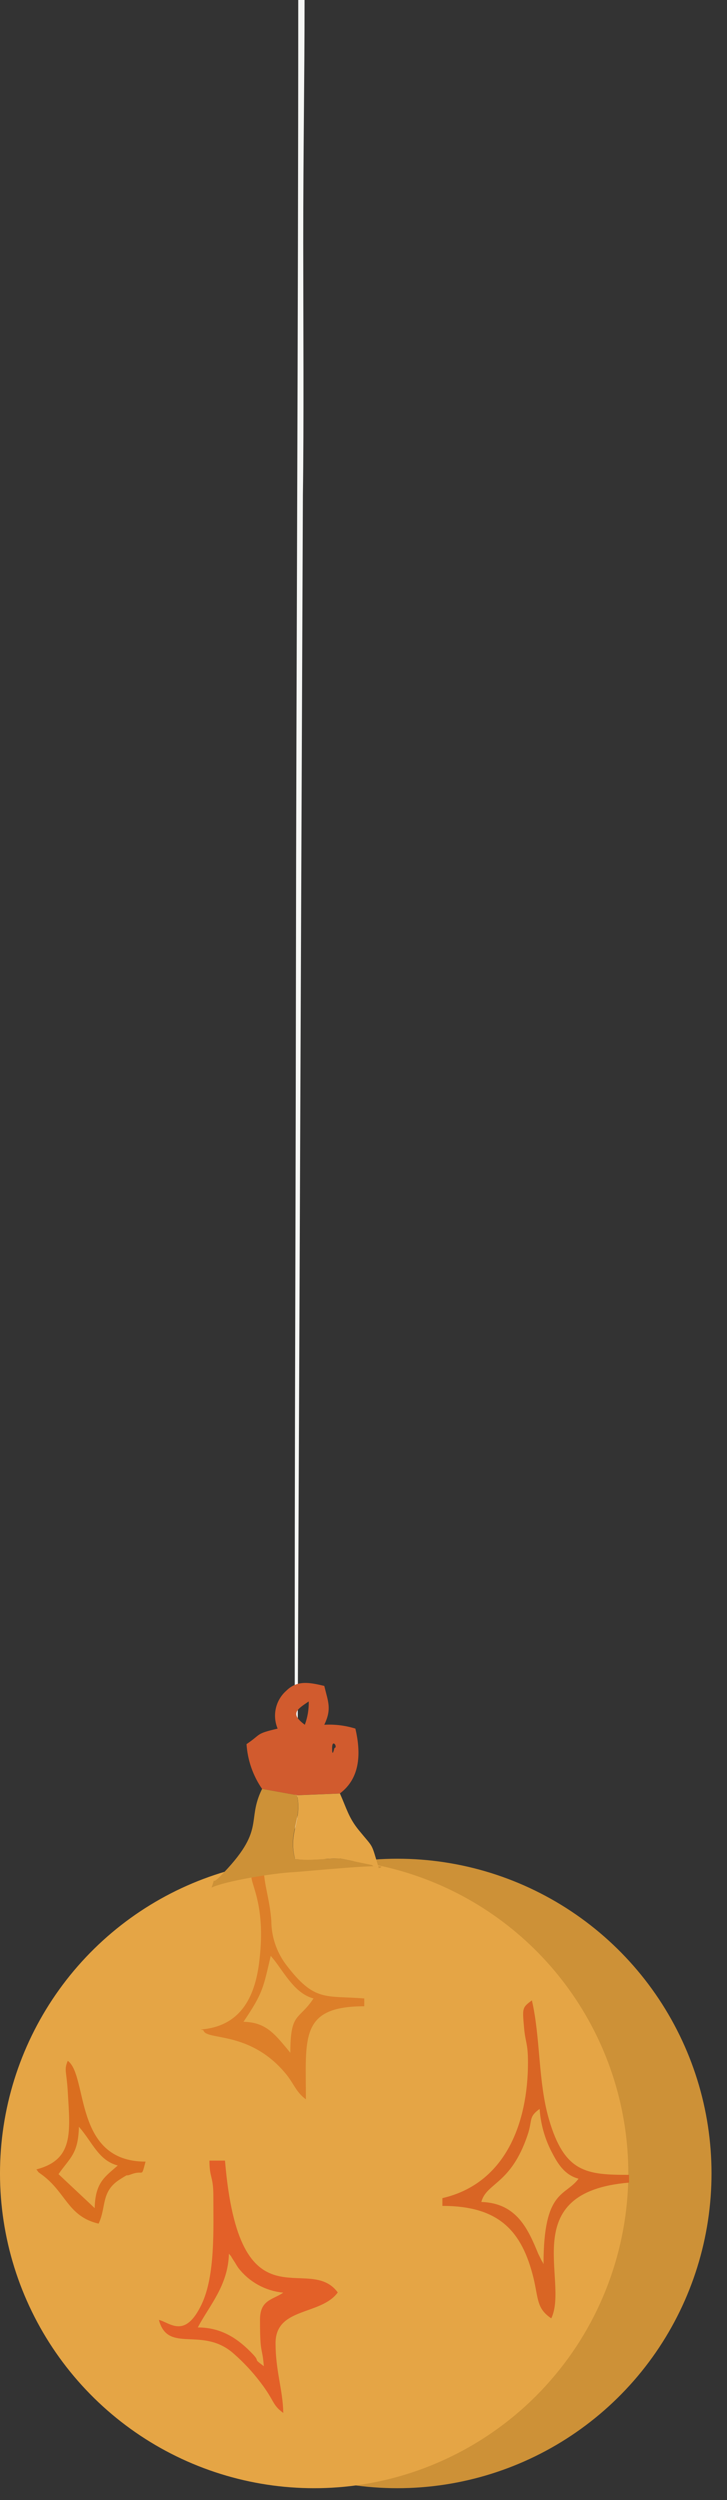 <?xml version="1.0" encoding="UTF-8"?> <svg xmlns="http://www.w3.org/2000/svg" width="193" height="663" viewBox="0 0 193 663" fill="none"><rect x="0" y="0" width="193" height="663" fill="#333333" stroke="none"/><path fill-rule="evenodd" clip-rule="evenodd" d="M78.79 515.752L80.412 131.153C80.694 113.068 80.504 84.132 80.504 64.456C80.504 38.883 80.852 21.738 80.852 0H79.177C79.177 87.351 78.652 173.798 78.56 260.932C78.475 340.507 78.061 411.401 78.337 491.626C78.409 513.039 78.225 519.695 78.79 515.752Z" fill="#F6F7F5"></path><path fill-rule="evenodd" clip-rule="evenodd" d="M94.428 493.664C111.245 491.412 128.35 494.347 143.457 502.078C158.565 509.809 170.956 521.967 178.979 536.931C187.001 551.893 190.273 568.948 188.356 585.826C186.441 602.698 179.427 618.584 168.254 631.364C157.081 644.144 142.278 653.206 125.822 657.346C109.367 661.486 92.041 660.505 76.157 654.532C60.273 648.56 46.588 637.884 36.927 623.92C27.266 609.96 22.089 593.385 22.087 576.403C22.126 556.194 29.474 536.68 42.771 521.472C56.069 506.263 74.418 496.385 94.428 493.664Z" fill="#CD9137"></path><path fill-rule="evenodd" clip-rule="evenodd" d="M94.444 659.132C77.626 661.382 60.523 658.443 45.418 650.706C30.313 642.974 17.924 630.811 9.904 615.849C1.885 600.887 -1.384 583.826 0.535 566.954C2.454 550.086 9.469 534.201 20.644 521.422C31.818 508.644 46.621 499.581 63.077 495.443C79.532 491.305 96.857 492.289 112.74 498.262C128.623 504.235 142.307 514.915 151.967 528.876C161.626 542.835 166.802 559.41 166.803 576.392C166.763 596.606 159.414 616.12 146.112 631.327C132.811 646.54 114.457 656.417 94.444 659.132Z" fill="#E5A545"></path><path fill-rule="evenodd" clip-rule="evenodd" d="M69.576 474.414L78.871 476.086L90.22 475.625C95.789 471.492 95.808 464.669 94.348 458.423C91.68 457.589 88.882 457.244 86.091 457.405C88.146 453.119 87.071 451.254 86.091 447.103C82.25 446.199 78.928 445.488 76.009 448.372C74.62 449.593 73.65 451.221 73.237 453.025C72.823 454.829 72.987 456.718 73.704 458.423C67.694 459.826 69.48 459.845 65.447 462.536C65.723 466.796 67.15 470.902 69.576 474.414ZM80.925 457.405C76.931 454.464 78.774 453.369 81.962 451.216C82.01 453.326 81.658 455.426 80.925 457.405ZM88.165 463.574C88.165 460.941 89.798 463.401 88.779 463.574C88.761 463.574 88.165 466.438 88.165 463.574Z" fill="#D15B2E"></path><path fill-rule="evenodd" clip-rule="evenodd" d="M56.638 582.271C56.638 591.109 57.176 603.414 53.527 611.098C49.072 620.443 45.078 615.906 42.178 615.233C44.617 624.342 53.7 616.752 62.073 624.207C64.637 626.457 66.972 628.952 69.044 631.667C73.038 636.872 72.155 637.681 75.208 639.91C75.074 633.624 73.153 628.822 73.153 621.403C73.153 611.792 85.175 614.116 89.668 607.95C81.776 597.222 63.513 618.208 59.73 572.989H55.601C55.601 577.64 56.638 577.081 56.638 582.25V582.271ZM69.025 615.175C69.025 624.786 69.582 621.899 70.042 627.511C66.835 625.146 69.274 626.608 67.085 624.285C63.245 620.25 58.847 617.232 52.51 617.232C55.544 611.464 60.575 606.102 60.767 597.687C61.881 598.992 60.767 597.551 62.034 599.493C62.611 600.354 62.707 600.626 63.245 601.414C64.678 603.278 66.481 604.823 68.54 605.956C70.598 607.089 72.868 607.788 75.208 608.008C72.385 609.929 69.025 609.871 69.025 615.175Z" fill="#E36028"></path><path fill-rule="evenodd" clip-rule="evenodd" d="M140.164 546.944C140.164 562.877 134.288 579.039 117.446 582.939V584.996C132.521 584.996 138.57 591.704 141.624 604.097C142.949 609.595 142.411 612.189 146.348 614.826C151.149 604.87 136.919 581.326 166.992 578.825V576.768C155.681 576.768 149.843 576.215 145.715 561.973C142.834 552.055 143.506 540.408 141.201 530.489C138.628 532.41 138.666 532.509 139.108 537.563C139.435 541.655 140.164 541.655 140.164 546.944ZM144.293 600.427C144.139 600.219 143.967 599.624 143.909 599.754L142.892 597.697C140.222 591.239 137.226 584.244 127.778 583.957C129.142 578.825 135.575 579.347 140.011 566.353C141.489 562.031 140.184 561.53 143.256 559.28C143.523 563.216 144.588 567.053 146.386 570.561C148 573.693 149.805 576.789 153.588 577.786C150.054 582.573 144.293 580.558 144.293 600.427Z" fill="#D96524"></path><path fill-rule="evenodd" clip-rule="evenodd" d="M53.344 538.231C53.556 538.366 53.939 538.231 54.055 538.56C54.996 541.133 66.326 538.56 75.755 549.82C78.079 552.587 78.501 554.759 81.209 556.737C81.209 540.423 79.499 532.06 96.706 532.06V529.988C86.278 529.142 83.532 531.021 75.87 520.934C73.389 517.6 72.043 513.558 72.029 509.402C71.587 503.463 70.109 500.138 69.955 495.007C62.005 497.121 71.53 499.024 68.784 520.549C67.593 529.967 63.618 537.364 53.421 538.21L53.344 538.231ZM77.08 544.401L76.158 543.268C72.74 539.191 70.397 536.289 64.636 536.174C69.859 528.489 69.897 527.101 71.875 518.685L72.798 519.8C75.678 523.53 78.424 528.719 83.225 529.988C79.269 535.944 77.08 533.501 77.08 544.401Z" fill="#DD7F29"></path><path fill-rule="evenodd" clip-rule="evenodd" d="M100.555 495.436C100.228 495.321 99.806 494.725 99.614 494.994C99.422 495.264 98.941 494.687 98.692 494.571L90.261 492.842C86.305 492.842 81.87 493.572 78.298 492.938C76.377 485.827 80.218 483.001 78.874 476.083L69.579 474.41C65.259 483.155 70.827 485.077 58.383 497.666C55.618 500.453 57.558 496.724 56.156 500.587C59.785 498.857 72.555 496.743 77.875 496.494C80.295 496.378 105.701 493.841 100.555 495.436Z" fill="#CD9137"></path><path fill-rule="evenodd" clip-rule="evenodd" d="M100.577 495.449C98.426 488.415 99.405 490.433 95.238 485.339C92.55 482.034 92.012 479.574 90.245 475.634L78.896 476.095C80.259 483.014 76.457 485.84 78.319 492.95C81.891 493.585 86.327 492.797 90.283 492.854L98.714 494.584C98.963 494.7 99.463 495.257 99.636 495.007C99.809 494.757 100.25 495.333 100.577 495.449Z" fill="#E5A545"></path><path fill-rule="evenodd" clip-rule="evenodd" d="M9.658 575.306C10.465 576.403 9.966 575.849 11.233 576.81C17.59 581.555 18.069 587.82 26.173 589.704C28.305 585.262 26.692 581.153 31.934 577.901C34.738 576.136 32.876 577.363 34.796 576.632C38.31 575.291 37.408 577.828 38.637 573.255C19.433 573.255 23.427 550.499 17.993 546.521C16.936 549.037 17.666 549.037 17.993 554.743C18.646 565.602 19.529 572.712 9.735 575.306H9.658ZM25.137 585.591L15.535 576.575C18.569 572.195 20.777 571.255 20.95 564.009C24.579 568.16 26.135 572.926 31.262 574.288C27.844 577.306 25.29 578.747 25.137 585.591Z" fill="#DA6E1F"></path></svg> 